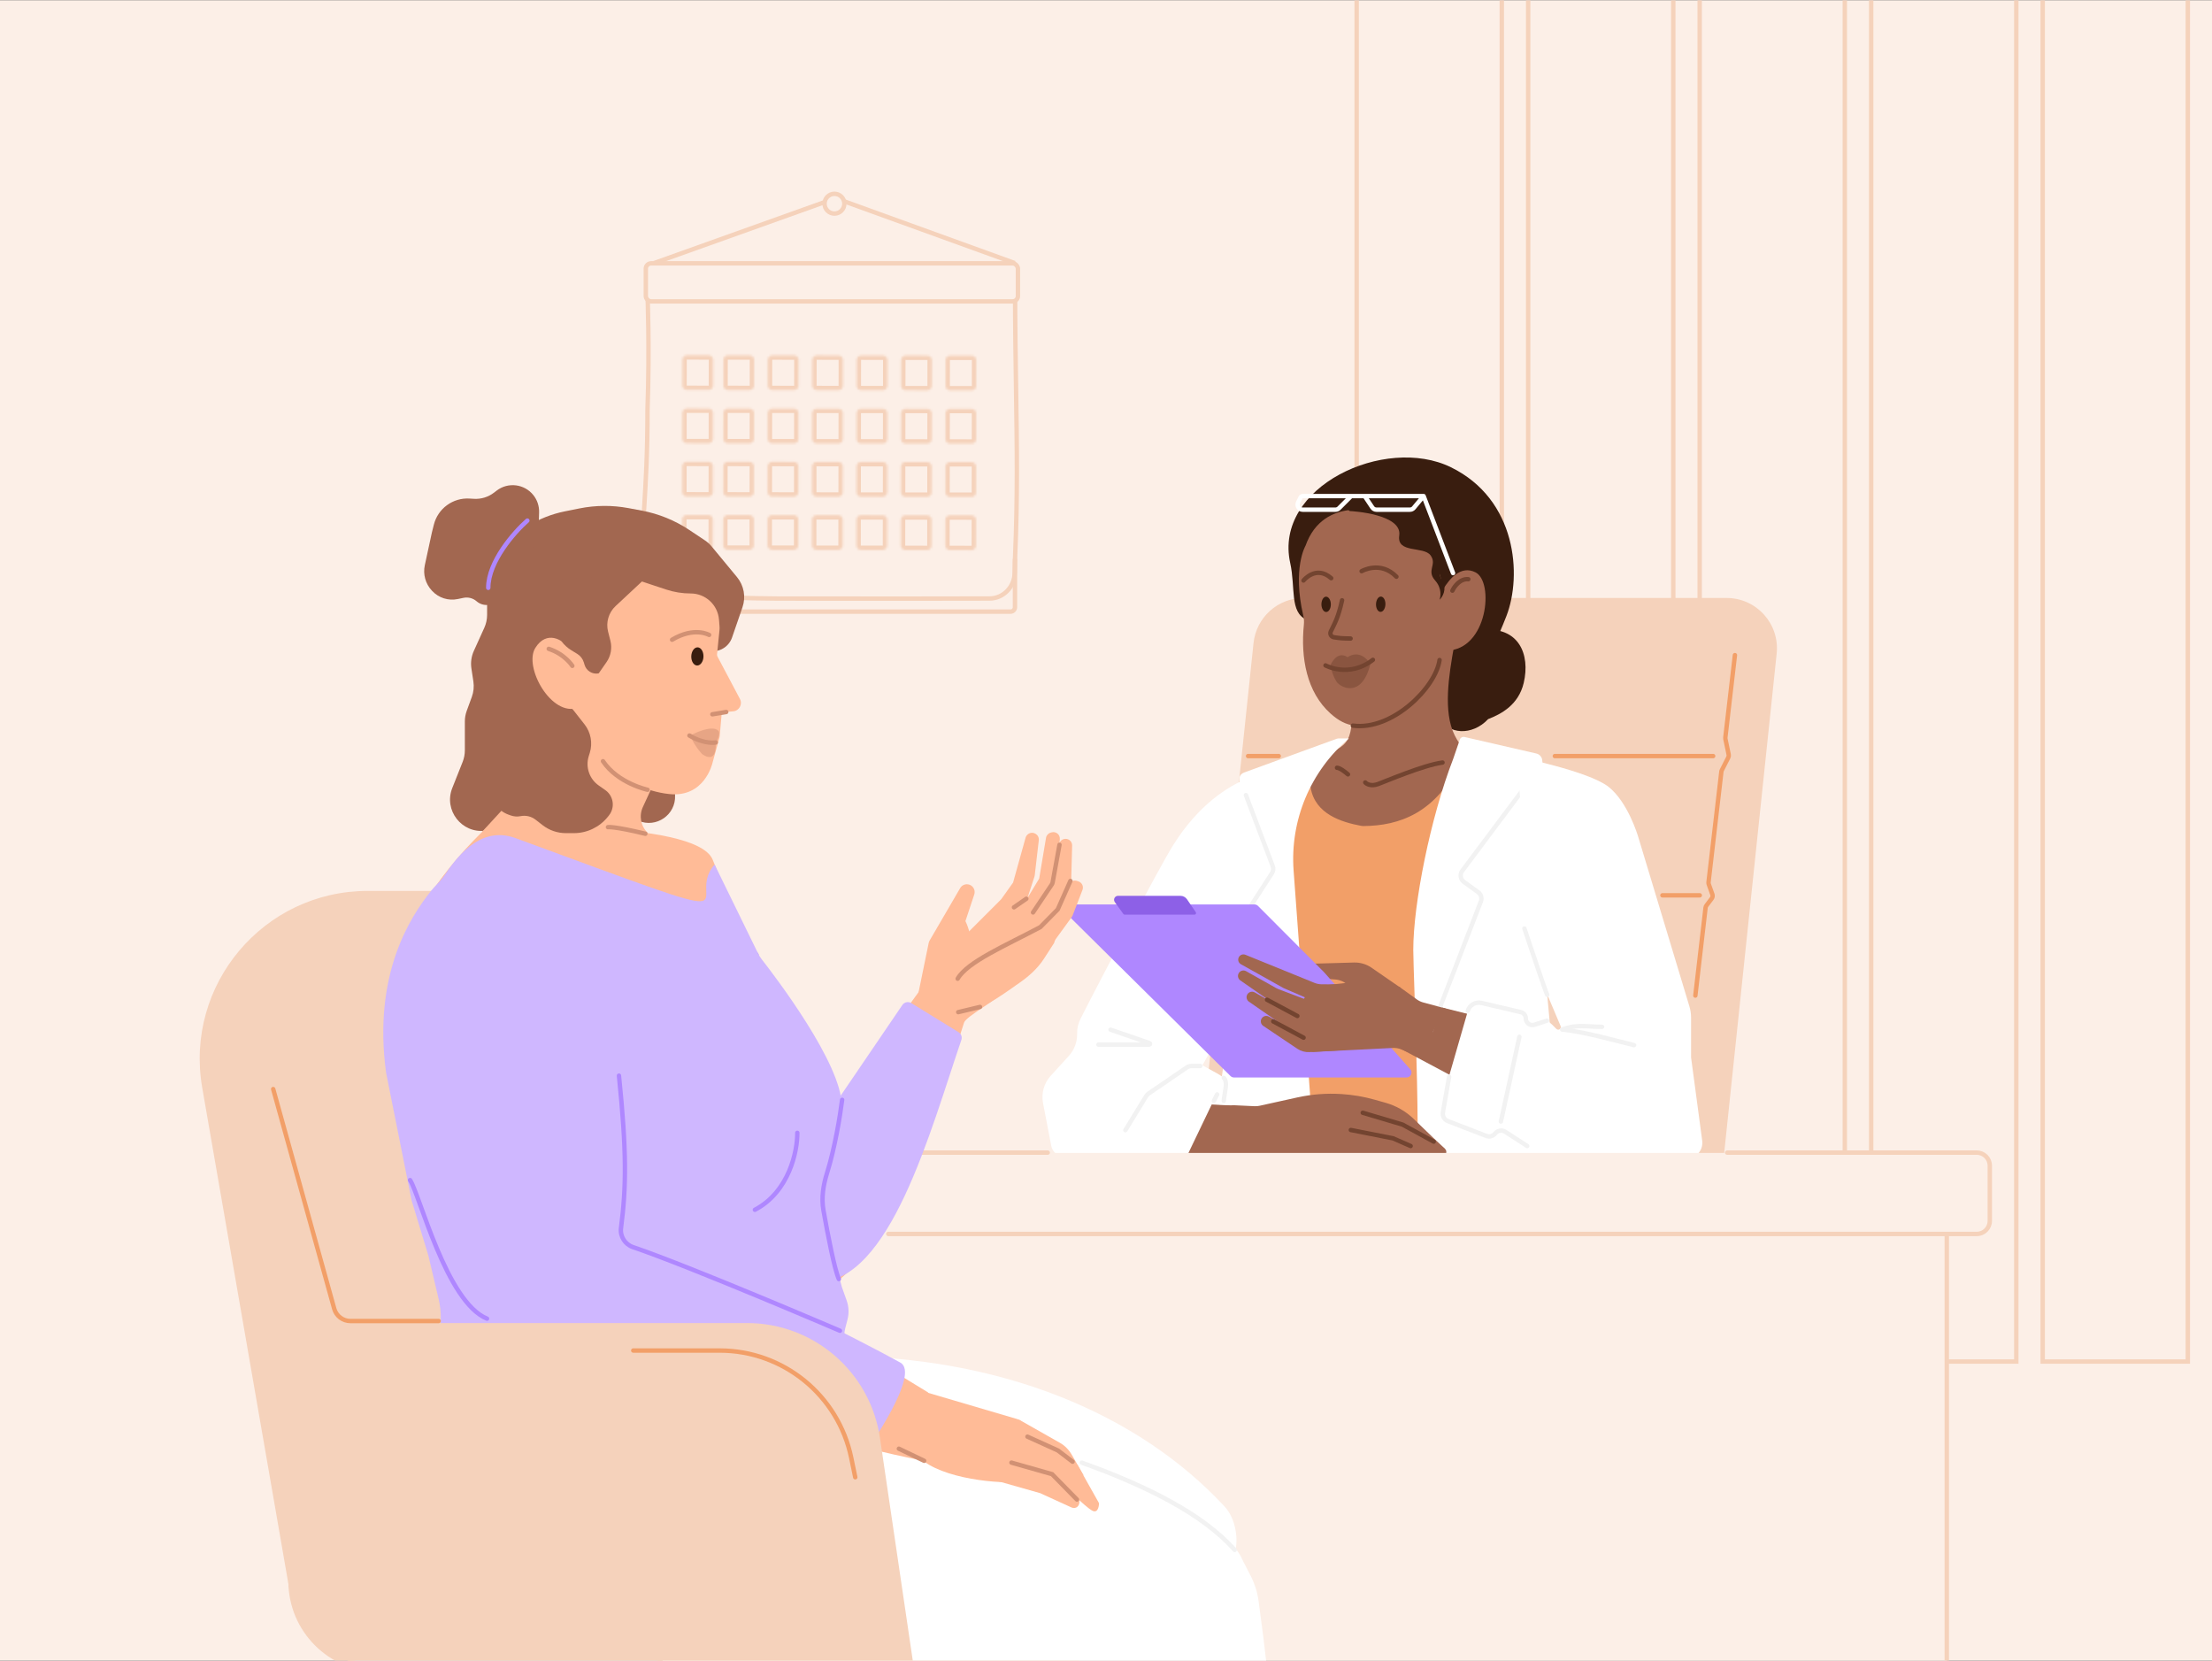 <?xml version="1.0" encoding="utf-8"?>
<svg xmlns="http://www.w3.org/2000/svg" fill="none" height="750" viewBox="0 0 1006 755" width="999">
<rect x="0" y="0" width="1006" height="755" fill="#333333" stroke="none"/>
<g clip-path="url(#clip0_1107_289)">
<rect fill="#FCEFE7" height="755" width="1006"/>
<path d="M468.51 274.815L462.682 131.63L298.867 134.874L298.867 276.002L467.371 276.002C468.018 276.002 468.536 275.463 468.51 274.815Z" fill="#FCEFE7"/>
<path d="M285.138 269.391C285.186 269.394 285.235 269.397 285.285 269.4C286.569 269.475 288.432 269.582 290.748 269.71C295.38 269.967 301.822 270.31 309.065 270.655C323.555 271.344 341.227 272.037 354.007 272.058C399.176 272.132 432.945 272.074 450.069 272.029C456.342 272.013 461.382 266.73 461.458 260.382C461.485 258.212 461.542 255.857 461.648 253.394C462.826 225.961 462.484 203.016 462.093 176.764C461.881 162.595 461.656 147.462 461.647 130.14L294.518 134.701C294.519 134.726 294.52 134.752 294.521 134.779C294.547 135.492 294.582 136.543 294.622 137.892C294.701 140.59 294.796 144.482 294.859 149.263C294.985 158.821 294.985 171.936 294.48 186.164C294.48 206.028 293.727 218.37 292.955 231.046C292.599 236.885 292.239 242.795 291.945 249.544C291.673 255.823 289.689 261.159 287.784 264.915C286.831 266.795 285.893 268.287 285.191 269.313C285.173 269.339 285.155 269.366 285.138 269.391Z" fill="#FCEFE7" stroke="#F5D2BB" stroke-width="2"/>
<mask fill="white" id="path-3-inside-1_1107_289">
<path clip-rule="evenodd" d="M324.331 163.431C324.333 162.326 323.439 161.429 322.334 161.428L312.346 161.414C311.241 161.412 310.344 162.306 310.343 163.411L310.326 175.215C310.325 176.32 311.219 177.217 312.323 177.218L322.312 177.232C323.416 177.234 324.313 176.34 324.314 175.235L324.331 163.431ZM328.994 163.437C328.995 162.333 329.892 161.439 330.997 161.44L340.985 161.454C342.09 161.456 342.984 162.353 342.982 163.457L342.965 175.262C342.964 176.366 342.067 177.261 340.962 177.259L330.974 177.245C329.87 177.243 328.975 176.347 328.977 175.242L328.994 163.437ZM363.188 163.485C363.19 162.381 362.295 161.484 361.191 161.482L351.202 161.468C350.098 161.467 349.201 162.361 349.2 163.465L349.183 175.27C349.181 176.375 350.075 177.271 351.18 177.273L361.168 177.287C362.273 177.289 363.17 176.394 363.171 175.29L363.188 163.485ZM389.61 163.524C389.611 162.419 390.508 161.525 391.613 161.526L401.601 161.541C402.705 161.542 403.6 162.439 403.598 163.544L403.581 175.348C403.58 176.453 402.683 177.347 401.578 177.345L391.59 177.331C390.485 177.33 389.591 176.433 389.593 175.328L389.61 163.524ZM430.022 163.58C430.023 162.476 430.92 161.582 432.024 161.583L442.013 161.597C443.117 161.599 444.012 162.496 444.01 163.6L443.993 175.405C443.992 176.51 443.095 177.404 441.99 177.402L432.002 177.388C430.897 177.386 430.003 176.49 430.005 175.385L430.022 163.58ZM409.816 163.552C409.817 162.448 410.714 161.554 411.819 161.555L421.807 161.569C422.912 161.571 423.806 162.468 423.804 163.572L423.787 175.377C423.786 176.482 422.889 177.376 421.784 177.374L411.796 177.36C410.692 177.358 409.797 176.462 409.799 175.357L409.816 163.552ZM383.392 163.515C383.394 162.41 382.5 161.513 381.395 161.512L371.407 161.498C370.302 161.496 369.405 162.39 369.404 163.495L369.387 175.3C369.385 176.404 370.28 177.301 371.384 177.302L381.373 177.317C382.477 177.318 383.374 176.424 383.375 175.319L383.392 163.515ZM429.951 212.003C429.953 210.899 430.849 210.005 431.954 210.006L441.942 210.02C443.047 210.022 443.941 210.919 443.939 212.023L443.923 223.828C443.921 224.933 443.024 225.827 441.92 225.825L431.931 225.811C430.827 225.809 429.933 224.913 429.934 223.808L429.951 212.003ZM403.53 211.967C403.531 210.862 402.637 209.965 401.533 209.964L391.544 209.949C390.44 209.948 389.543 210.842 389.542 211.947L389.525 223.751C389.523 224.856 390.417 225.753 391.522 225.754L401.51 225.768C402.615 225.77 403.512 224.876 403.513 223.771L403.53 211.967ZM349.131 211.889C349.132 210.785 350.029 209.89 351.133 209.892L361.122 209.906C362.226 209.908 363.12 210.804 363.119 211.909L363.102 223.714C363.101 224.818 362.204 225.712 361.099 225.711L351.111 225.697C350.006 225.695 349.112 224.798 349.114 223.694L349.131 211.889ZM423.736 211.995C423.737 210.89 422.843 209.993 421.739 209.992L411.75 209.978C410.646 209.976 409.749 210.87 409.747 211.975L409.731 223.779C409.729 224.884 410.623 225.781 411.728 225.782L421.716 225.796C422.821 225.798 423.717 224.904 423.719 223.799L423.736 211.995ZM369.335 211.918C369.337 210.813 370.234 209.919 371.338 209.921L381.327 209.935C382.431 209.936 383.325 210.833 383.324 211.938L383.307 223.742C383.306 224.847 382.409 225.741 381.304 225.74L371.316 225.725C370.211 225.724 369.317 224.827 369.319 223.723L369.335 211.918ZM342.914 211.88C342.915 210.776 342.021 209.879 340.917 209.877L330.928 209.863C329.824 209.862 328.927 210.756 328.925 211.86L328.909 223.665C328.907 224.77 329.801 225.666 330.906 225.668L340.894 225.682C341.999 225.684 342.895 224.789 342.897 223.685L342.914 211.88ZM310.274 211.834C310.276 210.729 311.172 209.835 312.277 209.837L322.265 209.851C323.37 209.852 324.264 210.749 324.262 211.854L324.246 223.658C324.244 224.763 323.347 225.657 322.243 225.655L312.254 225.641C311.15 225.64 310.256 224.743 310.257 223.638L310.274 211.834ZM443.975 187.812C443.977 186.708 443.083 185.811 441.978 185.809L431.99 185.795C430.885 185.794 429.989 186.688 429.987 187.792L429.97 199.597C429.969 200.702 430.863 201.598 431.967 201.6L441.956 201.614C443.06 201.616 443.957 200.721 443.959 199.617L443.975 187.812ZM389.575 187.735C389.577 186.631 390.473 185.737 391.578 185.738L401.566 185.753C402.671 185.754 403.565 186.651 403.563 187.755L403.547 199.56C403.545 200.665 402.648 201.559 401.544 201.557L391.555 201.543C390.451 201.541 389.557 200.645 389.558 199.54L389.575 187.735ZM363.153 187.697C363.155 186.593 362.26 185.696 361.156 185.694L351.168 185.68C350.063 185.679 349.166 186.573 349.165 187.677L349.148 199.482C349.146 200.586 350.04 201.483 351.145 201.485L361.133 201.499C362.238 201.501 363.135 200.606 363.136 199.502L363.153 187.697ZM409.781 187.764C409.782 186.659 410.679 185.765 411.784 185.766L421.772 185.781C422.877 185.782 423.771 186.679 423.769 187.783L423.752 199.588C423.751 200.693 422.854 201.587 421.75 201.585L411.761 201.571C410.657 201.569 409.762 200.673 409.764 199.568L409.781 187.764ZM383.359 187.726C383.36 186.621 382.466 185.725 381.362 185.723L371.373 185.709C370.269 185.707 369.372 186.601 369.37 187.706L369.354 199.511C369.352 200.615 370.246 201.512 371.351 201.513L381.339 201.528C382.444 201.529 383.34 200.635 383.342 199.531L383.359 187.726ZM328.959 187.648C328.96 186.544 329.857 185.65 330.962 185.651L340.95 185.666C342.055 185.667 342.949 186.564 342.947 187.668L342.93 199.473C342.929 200.578 342.032 201.472 340.928 201.47L330.939 201.456C329.835 201.454 328.94 200.558 328.942 199.453L328.959 187.648ZM324.297 187.642C324.299 186.538 323.405 185.641 322.3 185.64L312.312 185.625C311.207 185.624 310.31 186.518 310.309 187.623L310.292 199.427C310.29 200.532 311.185 201.429 312.289 201.43L322.277 201.444C323.382 201.446 324.279 200.552 324.28 199.447L324.297 187.642ZM429.917 236.215C429.919 235.111 430.816 234.217 431.92 234.218L441.909 234.232C443.013 234.234 443.907 235.131 443.906 236.235L443.889 248.04C443.887 249.144 442.991 250.039 441.886 250.037L431.898 250.023C430.793 250.021 429.899 249.125 429.901 248.02L429.917 236.215ZM403.496 236.178C403.497 235.073 402.603 234.176 401.499 234.175L391.51 234.161C390.406 234.159 389.509 235.053 389.507 236.158L389.491 247.962C389.489 249.067 390.383 249.964 391.488 249.965L401.476 249.979C402.581 249.981 403.477 249.087 403.479 247.982L403.496 236.178ZM349.095 236.1C349.097 234.996 349.993 234.102 351.098 234.103L361.086 234.117C362.191 234.119 363.085 235.016 363.083 236.12L363.067 247.925C363.065 249.029 362.168 249.924 361.064 249.922L351.075 249.908C349.971 249.906 349.077 249.009 349.078 247.905L349.095 236.1ZM423.7 236.206C423.702 235.101 422.807 234.204 421.703 234.203L411.714 234.189C410.61 234.187 409.713 235.081 409.712 236.186L409.695 247.99C409.693 249.095 410.587 249.992 411.692 249.993L421.68 250.008C422.785 250.009 423.682 249.115 423.683 248.01L423.7 236.206ZM369.301 236.129C369.303 235.024 370.2 234.13 371.304 234.132L381.293 234.146C382.397 234.148 383.291 235.044 383.29 236.149L383.273 247.954C383.271 249.058 382.375 249.952 381.27 249.951L371.282 249.937C370.177 249.935 369.283 249.038 369.285 247.934L369.301 236.129ZM342.879 236.091C342.88 234.987 341.986 234.09 340.882 234.089L330.893 234.074C329.789 234.073 328.892 234.967 328.891 236.071L328.874 247.876C328.872 248.981 329.766 249.877 330.871 249.879L340.859 249.893C341.964 249.895 342.861 249.001 342.862 247.896L342.879 236.091ZM310.238 236.046C310.239 234.941 311.136 234.047 312.241 234.048L322.229 234.063C323.334 234.064 324.228 234.961 324.226 236.065L324.209 247.87C324.208 248.975 323.311 249.869 322.206 249.867L312.218 249.853C311.114 249.852 310.219 248.955 310.221 247.85L310.238 236.046Z" fill-rule="evenodd"/>
</mask>
<path d="M312.218 249.853L312.221 247.853L312.218 249.853ZM310.221 247.85L308.221 247.847L310.221 247.85ZM324.209 247.87L322.209 247.867L324.209 247.87ZM322.206 249.867L322.209 247.867L322.206 249.867ZM312.241 234.048L312.238 236.048L312.241 234.048ZM310.238 236.046L312.238 236.048L310.238 236.046ZM322.229 234.063L322.232 232.063L322.229 234.063ZM324.226 236.065L326.226 236.068L324.226 236.065ZM340.859 249.893L340.862 247.893L340.859 249.893ZM342.862 247.896L344.862 247.899L342.862 247.896ZM328.874 247.876L330.874 247.879L328.874 247.876ZM330.871 249.879L330.868 251.879L330.871 249.879ZM340.882 234.089L340.885 232.089L340.882 234.089ZM342.879 236.091L340.879 236.089L342.879 236.091ZM330.893 234.074L330.891 236.074L330.893 234.074ZM328.891 236.071L326.891 236.069L328.891 236.071ZM371.282 249.937L371.285 247.937L371.282 249.937ZM369.285 247.934L371.285 247.937L369.285 247.934ZM381.27 249.951L381.273 247.951L381.27 249.951ZM371.304 234.132L371.301 236.132L371.304 234.132ZM369.301 236.129L367.301 236.126L369.301 236.129ZM381.293 234.146L381.29 236.146L381.293 234.146ZM383.29 236.149L385.29 236.152L383.29 236.149ZM421.68 250.008L421.678 252.008L421.68 250.008ZM423.683 248.01L425.683 248.013L423.683 248.01ZM421.703 234.203L421.706 232.203L421.703 234.203ZM423.7 236.206L425.7 236.209L423.7 236.206ZM411.714 234.189L411.717 232.189L411.714 234.189ZM409.712 236.186L407.712 236.183L409.712 236.186ZM351.075 249.908L351.072 251.908L351.075 249.908ZM349.078 247.905L347.078 247.902L349.078 247.905ZM363.067 247.925L365.067 247.928L363.067 247.925ZM361.064 249.922L361.061 251.922L361.064 249.922ZM351.098 234.103L351.101 232.103L351.098 234.103ZM349.095 236.1L351.095 236.103L349.095 236.1ZM363.083 236.12L361.083 236.117L363.083 236.12ZM401.476 249.979L401.473 251.979L401.476 249.979ZM403.479 247.982L405.479 247.985L403.479 247.982ZM391.488 249.965L391.491 247.965L391.488 249.965ZM401.499 234.175L401.501 232.175L401.499 234.175ZM403.496 236.178L401.496 236.175L403.496 236.178ZM391.51 234.161L391.507 236.161L391.51 234.161ZM389.507 236.158L387.507 236.155L389.507 236.158ZM431.898 250.023L431.901 248.023L431.898 250.023ZM429.901 248.02L427.901 248.017L429.901 248.02ZM441.886 250.037L441.883 252.037L441.886 250.037ZM431.92 234.218L431.923 232.218L431.92 234.218ZM441.909 234.232L441.906 236.232L441.909 234.232ZM443.906 236.235L445.906 236.238L443.906 236.235ZM322.277 201.444L322.275 203.444L322.277 201.444ZM324.28 199.447L326.28 199.45L324.28 199.447ZM310.292 199.427L308.292 199.424L310.292 199.427ZM312.289 201.43L312.292 199.43L312.289 201.43ZM322.3 185.64L322.297 187.64L322.3 185.64ZM324.297 187.642L326.297 187.645L324.297 187.642ZM312.312 185.625L312.309 187.625L312.312 185.625ZM310.309 187.623L308.309 187.62L310.309 187.623ZM330.939 201.456L330.942 199.456L330.939 201.456ZM328.942 199.453L326.942 199.45L328.942 199.453ZM342.93 199.473L340.93 199.47L342.93 199.473ZM328.959 187.648L330.959 187.651L328.959 187.648ZM342.947 187.668L344.947 187.671L342.947 187.668ZM381.339 201.528L381.336 203.528L381.339 201.528ZM383.342 199.531L381.342 199.528L383.342 199.531ZM369.354 199.511L367.354 199.508L369.354 199.511ZM371.351 201.513L371.354 199.513L371.351 201.513ZM383.359 187.726L385.359 187.729L383.359 187.726ZM369.37 187.706L371.37 187.709L369.37 187.706ZM411.761 201.571L411.758 203.571L411.761 201.571ZM409.764 199.568L411.764 199.571L409.764 199.568ZM421.75 201.585L421.752 199.585L421.75 201.585ZM411.784 185.766L411.781 187.766L411.784 185.766ZM409.781 187.764L407.781 187.761L409.781 187.764ZM421.772 185.781L421.775 183.781L421.772 185.781ZM423.769 187.783L421.769 187.781L423.769 187.783ZM363.136 199.502L365.136 199.505L363.136 199.502ZM349.148 199.482L351.148 199.485L349.148 199.482ZM351.145 201.485L351.148 199.485L351.145 201.485ZM361.156 185.694L361.159 183.694L361.156 185.694ZM363.153 187.697L361.153 187.694L363.153 187.697ZM351.168 185.68L351.165 187.68L351.168 185.68ZM349.165 187.677L347.165 187.674L349.165 187.677ZM391.555 201.543L391.558 199.543L391.555 201.543ZM389.558 199.54L391.558 199.543L389.558 199.54ZM403.547 199.56L401.547 199.557L403.547 199.56ZM401.544 201.557L401.547 199.557L401.544 201.557ZM391.578 185.738L391.575 187.738L391.578 185.738ZM389.575 187.735L387.575 187.733L389.575 187.735ZM401.566 185.753L401.569 183.753L401.566 185.753ZM403.563 187.755L405.563 187.758L403.563 187.755ZM441.956 201.614L441.959 199.614L441.956 201.614ZM431.967 201.6L431.965 203.6L431.967 201.6ZM441.978 185.809L441.975 187.809L441.978 185.809ZM431.99 185.795L431.987 187.795L431.99 185.795ZM312.254 225.641L312.257 223.641L312.254 225.641ZM310.257 223.638L312.257 223.641L310.257 223.638ZM324.246 223.658L326.246 223.661L324.246 223.658ZM322.243 225.655L322.246 223.655L322.243 225.655ZM312.277 209.837L312.28 207.837L312.277 209.837ZM310.274 211.834L308.274 211.831L310.274 211.834ZM322.265 209.851L322.268 207.851L322.265 209.851ZM340.894 225.682L340.891 227.682L340.894 225.682ZM342.897 223.685L340.897 223.682L342.897 223.685ZM328.909 223.665L326.909 223.662L328.909 223.665ZM330.906 225.668L330.903 227.668L330.906 225.668ZM340.917 209.877L340.919 207.877L340.917 209.877ZM342.914 211.88L344.914 211.883L342.914 211.88ZM330.928 209.863L330.925 211.863L330.928 209.863ZM328.925 211.86L330.925 211.863L328.925 211.86ZM371.316 225.725L371.319 223.725L371.316 225.725ZM369.319 223.723L367.319 223.72L369.319 223.723ZM381.304 225.74L381.301 227.74L381.304 225.74ZM371.338 209.921L371.341 207.921L371.338 209.921ZM369.335 211.918L371.335 211.921L369.335 211.918ZM381.327 209.935L381.324 211.935L381.327 209.935ZM383.324 211.938L385.324 211.941L383.324 211.938ZM423.719 223.799L425.719 223.802L423.719 223.799ZM411.728 225.782L411.725 227.782L411.728 225.782ZM421.739 209.992L421.741 207.992L421.739 209.992ZM411.75 209.978L411.753 207.978L411.75 209.978ZM351.111 225.697L351.108 227.697L351.111 225.697ZM349.114 223.694L351.114 223.697L349.114 223.694ZM361.099 225.711L361.096 227.711L361.099 225.711ZM351.133 209.892L351.136 207.892L351.133 209.892ZM349.131 211.889L347.131 211.886L349.131 211.889ZM361.122 209.906L361.119 211.906L361.122 209.906ZM363.119 211.909L365.119 211.912L363.119 211.909ZM401.51 225.768L401.507 227.768L401.51 225.768ZM403.513 223.771L405.513 223.774L403.513 223.771ZM389.525 223.751L391.525 223.754L389.525 223.751ZM391.522 225.754L391.519 227.754L391.522 225.754ZM401.533 209.964L401.536 207.964L401.533 209.964ZM403.53 211.967L401.53 211.964L403.53 211.967ZM391.544 209.949L391.542 211.949L391.544 209.949ZM389.542 211.947L387.542 211.944L389.542 211.947ZM431.931 225.811L431.929 227.811L431.931 225.811ZM429.934 223.808L427.934 223.805L429.934 223.808ZM441.92 225.825L441.923 223.825L441.92 225.825ZM431.954 210.006L431.951 212.006L431.954 210.006ZM441.942 210.02L441.945 208.021L441.942 210.02ZM381.373 177.317L381.375 175.317L381.373 177.317ZM383.375 175.319L385.375 175.322L383.375 175.319ZM369.387 175.3L367.387 175.297L369.387 175.3ZM383.392 163.515L381.392 163.512L383.392 163.515ZM369.404 163.495L371.404 163.498L369.404 163.495ZM409.799 175.357L407.799 175.354L409.799 175.357ZM421.784 177.374L421.782 179.374L421.784 177.374ZM409.816 163.552L407.816 163.55L409.816 163.552ZM423.804 163.572L421.804 163.569L423.804 163.572ZM430.005 175.385L432.005 175.388L430.005 175.385ZM432.024 161.583L432.027 159.583L432.024 161.583ZM391.59 177.331L391.593 175.331L391.59 177.331ZM389.593 175.328L391.593 175.331L389.593 175.328ZM403.581 175.348L405.581 175.351L403.581 175.348ZM391.613 161.526L391.615 159.526L391.613 161.526ZM401.601 161.541L401.598 163.541L401.601 161.541ZM403.598 163.544L401.598 163.541L403.598 163.544ZM363.171 175.29L361.171 175.287L363.171 175.29ZM349.183 175.27L347.183 175.267L349.183 175.27ZM351.18 177.273L351.183 175.273L351.18 177.273ZM361.191 161.482L361.194 159.482L361.191 161.482ZM363.188 163.485L365.188 163.488L363.188 163.485ZM351.202 161.468L351.205 159.468L351.202 161.468ZM349.2 163.465L347.2 163.463L349.2 163.465ZM330.974 177.245L330.977 175.245L330.974 177.245ZM328.977 175.242L330.977 175.245L328.977 175.242ZM342.965 175.262L340.965 175.259L342.965 175.262ZM340.962 177.259L340.965 175.259L340.962 177.259ZM330.997 161.44L330.999 159.44L330.997 161.44ZM328.994 163.437L330.994 163.44L328.994 163.437ZM340.985 161.454L340.988 159.454L340.985 161.454ZM342.982 163.457L340.982 163.454L342.982 163.457ZM324.314 175.235L326.314 175.238L324.314 175.235ZM310.326 175.215L308.326 175.213L310.326 175.215ZM312.323 177.218L312.32 179.218L312.323 177.218ZM322.334 161.428L322.337 159.428L322.334 161.428ZM324.331 163.431L322.331 163.428L324.331 163.431ZM312.346 161.414L312.349 159.414L312.346 161.414ZM310.343 163.411L308.343 163.408L310.343 163.411ZM312.349 159.414L322.337 159.428L322.331 163.428L312.343 163.414L312.349 159.414ZM308.326 175.213L308.343 163.408L312.343 163.414L312.326 175.218L308.326 175.213ZM322.309 179.232L312.32 179.218L312.326 175.218L322.314 175.232L322.309 179.232ZM326.331 163.433L326.314 175.238L322.314 175.232L322.331 163.428L326.331 163.433ZM340.982 163.454L330.994 163.44L330.999 159.44L340.988 159.454L340.982 163.454ZM340.965 175.259L340.982 163.454L344.982 163.46L344.965 175.265L340.965 175.259ZM330.977 175.245L340.965 175.259L340.96 179.259L330.971 179.245L330.977 175.245ZM330.994 163.44L330.977 175.245L326.977 175.239L326.994 163.434L330.994 163.44ZM351.205 159.468L361.194 159.482L361.188 163.482L351.2 163.468L351.205 159.468ZM347.183 175.267L347.2 163.463L351.2 163.468L351.183 175.273L347.183 175.267ZM361.165 179.287L351.177 179.273L351.183 175.273L361.171 175.287L361.165 179.287ZM365.188 163.488L365.171 175.293L361.171 175.287L361.188 163.482L365.188 163.488ZM401.598 163.541L391.61 163.526L391.615 159.526L401.604 159.541L401.598 163.541ZM401.581 175.345L401.598 163.541L405.598 163.546L405.581 175.351L401.581 175.345ZM391.593 175.331L401.581 175.345L401.576 179.345L391.587 179.331L391.593 175.331ZM391.61 163.526L391.593 175.331L387.593 175.325L387.61 163.521L391.61 163.526ZM442.01 163.597L432.022 163.583L432.027 159.583L442.016 159.597L442.01 163.597ZM441.993 175.402L442.01 163.597L446.01 163.603L445.993 175.408L441.993 175.402ZM432.005 175.388L441.993 175.402L441.987 179.402L431.999 179.388L432.005 175.388ZM432.022 163.583L432.005 175.388L428.005 175.382L428.022 163.578L432.022 163.583ZM421.804 163.569L411.816 163.555L411.821 159.555L421.81 159.569L421.804 163.569ZM421.787 175.374L421.804 163.569L425.804 163.575L425.787 175.38L421.787 175.374ZM411.799 175.36L421.787 175.374L421.782 179.374L411.793 179.36L411.799 175.36ZM411.816 163.555L411.799 175.36L407.799 175.354L407.816 163.55L411.816 163.555ZM371.41 159.498L381.398 159.512L381.392 163.512L371.404 163.498L371.41 159.498ZM367.387 175.297L367.404 163.492L371.404 163.498L371.387 175.302L367.387 175.297ZM381.37 179.317L371.381 179.302L371.387 175.302L381.375 175.317L381.37 179.317ZM385.392 163.518L385.375 175.322L381.375 175.317L381.392 163.512L385.392 163.518ZM441.939 212.02L431.951 212.006L431.957 208.006L441.945 208.021L441.939 212.02ZM441.923 223.825L441.939 212.02L445.939 212.026L445.923 223.831L441.923 223.825ZM431.934 223.811L441.923 223.825L441.917 227.825L431.929 227.811L431.934 223.811ZM431.951 212.006L431.934 223.811L427.934 223.805L427.951 212.001L431.951 212.006ZM391.547 207.949L401.536 207.964L401.53 211.964L391.542 211.949L391.547 207.949ZM387.525 223.748L387.542 211.944L391.542 211.949L391.525 223.754L387.525 223.748ZM401.507 227.768L391.519 227.754L391.525 223.754L401.513 223.768L401.507 227.768ZM405.53 211.969L405.513 223.774L401.513 223.768L401.53 211.964L405.53 211.969ZM361.119 211.906L351.131 211.892L351.136 207.892L361.125 207.906L361.119 211.906ZM361.102 223.711L361.119 211.906L365.119 211.912L365.102 223.717L361.102 223.711ZM351.114 223.697L361.102 223.711L361.096 227.711L351.108 227.697L351.114 223.697ZM351.131 211.892L351.114 223.697L347.114 223.691L347.131 211.886L351.131 211.892ZM411.753 207.978L421.741 207.992L421.736 211.992L411.747 211.978L411.753 207.978ZM407.731 223.776L407.747 211.972L411.747 211.978L411.731 223.782L407.731 223.776ZM421.713 227.796L411.725 227.782L411.731 223.782L421.719 223.796L421.713 227.796ZM425.736 211.997L425.719 223.802L421.719 223.796L421.736 211.992L425.736 211.997ZM381.324 211.935L371.336 211.921L371.341 207.921L381.33 207.935L381.324 211.935ZM381.307 223.74L381.324 211.935L385.324 211.941L385.307 223.745L381.307 223.74ZM371.319 223.725L381.307 223.74L381.301 227.74L371.313 227.725L371.319 223.725ZM371.335 211.921L371.319 223.725L367.319 223.72L367.335 211.915L371.335 211.921ZM330.931 207.863L340.919 207.877L340.914 211.877L330.925 211.863L330.931 207.863ZM326.909 223.662L326.925 211.857L330.925 211.863L330.909 223.668L326.909 223.662ZM340.891 227.682L330.903 227.668L330.909 223.668L340.897 223.682L340.891 227.682ZM344.914 211.883L344.897 223.688L340.897 223.682L340.914 211.877L344.914 211.883ZM322.262 211.851L312.274 211.837L312.28 207.837L322.268 207.851L322.262 211.851ZM322.246 223.655L322.262 211.851L326.262 211.856L326.246 223.661L322.246 223.655ZM312.257 223.641L322.246 223.655L322.24 227.655L312.252 227.641L312.257 223.641ZM312.274 211.837L312.257 223.641L308.257 223.636L308.274 211.831L312.274 211.837ZM431.993 183.795L441.981 183.809L441.975 187.809L431.987 187.795L431.993 183.795ZM427.97 199.594L427.987 187.789L431.987 187.795L431.97 199.6L427.97 199.594ZM441.953 203.614L431.965 203.6L431.97 199.6L441.959 199.614L441.953 203.614ZM445.975 187.815L445.959 199.62L441.959 199.614L441.975 187.809L445.975 187.815ZM401.563 187.753L391.575 187.738L391.581 183.738L401.569 183.753L401.563 187.753ZM401.547 199.557L401.563 187.753L405.563 187.758L405.547 199.563L401.547 199.557ZM391.558 199.543L401.547 199.557L401.541 203.557L391.552 203.543L391.558 199.543ZM391.575 187.738L391.558 199.543L387.558 199.537L387.575 187.733L391.575 187.738ZM351.17 183.68L361.159 183.694L361.153 187.694L351.165 187.68L351.17 183.68ZM347.148 199.479L347.165 187.674L351.165 187.68L351.148 199.485L347.148 199.479ZM361.131 203.499L351.142 203.485L351.148 199.485L361.136 199.499L361.131 203.499ZM365.153 187.7L365.136 199.505L361.136 199.499L361.153 187.694L365.153 187.7ZM421.769 187.781L411.781 187.766L411.787 183.766L421.775 183.781L421.769 187.781ZM421.752 199.585L421.769 187.781L425.769 187.786L425.752 199.591L421.752 199.585ZM411.764 199.571L421.752 199.585L421.747 203.585L411.758 203.571L411.764 199.571ZM411.781 187.766L411.764 199.571L407.764 199.565L407.781 187.761L411.781 187.766ZM371.376 183.709L381.364 183.723L381.359 187.723L371.37 187.709L371.376 183.709ZM367.354 199.508L367.37 187.703L371.37 187.709L371.354 199.513L367.354 199.508ZM381.336 203.528L371.348 203.513L371.354 199.513L381.342 199.528L381.336 203.528ZM385.359 187.729L385.342 199.533L381.342 199.528L381.359 187.723L385.359 187.729ZM340.947 187.666L330.959 187.651L330.965 183.651L340.953 183.666L340.947 187.666ZM340.93 199.47L340.947 187.666L344.947 187.671L344.93 199.476L340.93 199.47ZM330.942 199.456L340.93 199.47L340.925 203.47L330.936 203.456L330.942 199.456ZM330.959 187.651L330.942 199.456L326.942 199.45L326.959 187.646L330.959 187.651ZM312.314 183.625L322.303 183.64L322.297 187.64L312.309 187.625L312.314 183.625ZM308.292 199.424L308.309 187.62L312.309 187.625L312.292 199.43L308.292 199.424ZM322.275 203.444L312.286 203.43L312.292 199.43L322.28 199.444L322.275 203.444ZM326.297 187.645L326.28 199.45L322.28 199.444L322.297 187.64L326.297 187.645ZM441.906 236.232L431.917 236.218L431.923 232.218L441.912 232.232L441.906 236.232ZM441.889 248.037L441.906 236.232L445.906 236.238L445.889 248.043L441.889 248.037ZM431.901 248.023L441.889 248.037L441.883 252.037L431.895 252.023L431.901 248.023ZM431.917 236.218L431.901 248.023L427.901 248.017L427.917 236.212L431.917 236.218ZM391.513 232.161L401.501 232.175L401.496 236.175L391.507 236.161L391.513 232.161ZM387.491 247.96L387.507 236.155L391.507 236.161L391.491 247.965L387.491 247.96ZM401.473 251.979L391.485 251.965L391.491 247.965L401.479 247.979L401.473 251.979ZM405.496 236.181L405.479 247.985L401.479 247.979L401.496 236.175L405.496 236.181ZM361.083 236.117L351.095 236.103L351.101 232.103L361.089 232.117L361.083 236.117ZM361.067 247.922L361.083 236.117L365.083 236.123L365.067 247.928L361.067 247.922ZM351.078 247.908L361.067 247.922L361.061 251.922L351.072 251.908L351.078 247.908ZM351.095 236.103L351.078 247.908L347.078 247.902L347.095 236.097L351.095 236.103ZM411.717 232.189L421.706 232.203L421.7 236.203L411.712 236.189L411.717 232.189ZM407.695 247.988L407.712 236.183L411.712 236.189L411.695 247.993L407.695 247.988ZM421.678 252.008L411.689 251.993L411.695 247.993L421.683 248.008L421.678 252.008ZM425.7 236.209L425.683 248.013L421.683 248.008L421.7 236.203L425.7 236.209ZM381.29 236.146L371.301 236.132L371.307 232.132L381.295 232.146L381.29 236.146ZM381.273 247.951L381.29 236.146L385.29 236.152L385.273 247.956L381.273 247.951ZM371.285 247.937L381.273 247.951L381.267 251.951L371.279 251.937L371.285 247.937ZM371.301 236.132L371.285 247.937L367.285 247.931L367.301 236.126L371.301 236.132ZM330.896 232.074L340.885 232.089L340.879 236.089L330.891 236.074L330.896 232.074ZM326.874 247.873L326.891 236.069L330.891 236.074L330.874 247.879L326.874 247.873ZM340.856 251.893L330.868 251.879L330.874 247.879L340.862 247.893L340.856 251.893ZM344.879 236.094L344.862 247.899L340.862 247.893L340.879 236.089L344.879 236.094ZM322.226 236.063L312.238 236.048L312.243 232.048L322.232 232.063L322.226 236.063ZM322.209 247.867L322.226 236.063L326.226 236.068L326.209 247.873L322.209 247.867ZM312.221 247.853L322.209 247.867L322.204 251.867L312.215 251.853L312.221 247.853ZM312.238 236.048L312.221 247.853L308.221 247.847L308.238 236.043L312.238 236.048ZM312.215 251.853C310.006 251.85 308.218 250.057 308.221 247.847L312.221 247.853L312.215 251.853ZM326.209 247.873C326.206 250.082 324.413 251.87 322.204 251.867L322.209 247.867L326.209 247.873ZM312.238 236.048L308.238 236.043C308.241 233.834 310.034 232.045 312.243 232.048L312.238 236.048ZM322.232 232.063C324.441 232.066 326.229 233.859 326.226 236.068L322.226 236.063L322.232 232.063ZM340.862 247.893L344.862 247.899C344.859 250.108 343.066 251.896 340.856 251.893L340.862 247.893ZM330.874 247.879L330.868 251.879C328.659 251.876 326.871 250.082 326.874 247.873L330.874 247.879ZM340.885 232.089C343.094 232.092 344.882 233.885 344.879 236.094L340.879 236.089L340.885 232.089ZM330.891 236.074L326.891 236.069C326.894 233.859 328.687 232.071 330.896 232.074L330.891 236.074ZM371.279 251.937C369.07 251.933 367.281 250.14 367.285 247.931L371.285 247.937L371.279 251.937ZM385.273 247.956C385.27 250.166 383.476 251.954 381.267 251.951L381.273 247.951L381.273 247.951L385.273 247.956ZM371.301 236.132L371.301 236.132L367.301 236.126C367.304 233.917 369.098 232.129 371.307 232.132L371.301 236.132ZM381.295 232.146C383.505 232.149 385.293 233.943 385.29 236.152L381.29 236.146L381.295 232.146ZM421.683 248.008L425.683 248.013C425.68 250.222 423.887 252.011 421.678 252.008L421.683 248.008ZM411.695 247.993L411.689 251.993C409.48 251.99 407.692 250.197 407.695 247.988L411.695 247.993ZM421.706 232.203C423.915 232.206 425.703 233.999 425.7 236.209L421.7 236.203L421.706 232.203ZM411.712 236.189L407.712 236.183C407.715 233.974 409.508 232.186 411.717 232.189L411.712 236.189ZM351.072 251.908C348.863 251.905 347.075 250.111 347.078 247.902L351.078 247.908L351.072 251.908ZM365.067 247.928C365.063 250.137 363.27 251.925 361.061 251.922L361.067 247.922L361.067 247.922L365.067 247.928ZM351.095 236.103L351.095 236.103L347.095 236.097C347.098 233.888 348.891 232.1 351.101 232.103L351.095 236.103ZM361.089 232.117C363.298 232.12 365.086 233.914 365.083 236.123L361.083 236.117L361.089 232.117ZM401.479 247.979L401.479 247.979L405.479 247.985C405.476 250.194 403.682 251.983 401.473 251.979L401.479 247.979ZM391.491 247.965L391.485 251.965C389.276 251.962 387.487 250.169 387.491 247.96L391.491 247.965ZM401.501 232.175C403.711 232.178 405.499 233.971 405.496 236.181L401.496 236.175L401.501 232.175ZM391.507 236.161L387.507 236.155C387.511 233.946 389.304 232.157 391.513 232.161L391.507 236.161ZM431.895 252.023C429.686 252.02 427.898 250.226 427.901 248.017L431.901 248.023L431.895 252.023ZM445.889 248.043C445.886 250.252 444.092 252.04 441.883 252.037L441.889 248.037L441.889 248.037L445.889 248.043ZM431.917 236.218L431.917 236.218L427.917 236.212C427.921 234.003 429.714 232.215 431.923 232.218L431.917 236.218ZM441.912 232.232C444.121 232.236 445.909 234.029 445.906 236.238L441.906 236.232L441.906 236.232L441.912 232.232ZM322.28 199.444L326.28 199.45C326.277 201.659 324.484 203.447 322.275 203.444L322.28 199.444ZM312.292 199.43L312.286 203.43C310.077 203.427 308.289 201.634 308.292 199.424L312.292 199.43ZM322.303 183.64C324.512 183.643 326.3 185.436 326.297 187.645L322.297 187.64L322.303 183.64ZM312.309 187.625L312.309 187.625L308.309 187.62C308.312 185.411 310.105 183.622 312.314 183.625L312.309 187.625ZM330.936 203.456C328.727 203.453 326.939 201.659 326.942 199.45L330.942 199.456L330.942 199.456L330.936 203.456ZM344.93 199.476C344.927 201.685 343.134 203.473 340.925 203.47L340.93 199.47L340.93 199.47L344.93 199.476ZM330.959 187.651L330.959 187.651L326.959 187.646C326.962 185.436 328.755 183.648 330.965 183.651L330.959 187.651ZM340.953 183.666C343.162 183.669 344.95 185.462 344.947 187.671L340.947 187.666L340.947 187.666L340.953 183.666ZM381.342 199.528L385.342 199.533C385.339 201.743 383.545 203.531 381.336 203.528L381.342 199.528ZM371.354 199.513L371.348 203.513C369.139 203.51 367.35 201.717 367.354 199.508L371.354 199.513ZM381.364 183.723C383.574 183.726 385.362 185.52 385.359 187.729L381.359 187.723L381.359 187.723L381.364 183.723ZM371.37 187.709L371.37 187.709L367.37 187.703C367.374 185.494 369.167 183.706 371.376 183.709L371.37 187.709ZM411.758 203.571C409.549 203.568 407.761 201.774 407.764 199.565L411.764 199.571L411.758 203.571ZM425.752 199.591C425.749 201.8 423.956 203.588 421.747 203.585L421.752 199.585L421.752 199.585L425.752 199.591ZM411.781 187.766L407.781 187.761C407.784 185.552 409.577 183.763 411.787 183.766L411.781 187.766ZM421.775 183.781C423.984 183.784 425.772 185.577 425.769 187.786L421.769 187.781L421.775 183.781ZM361.136 199.499L365.136 199.505C365.133 201.714 363.34 203.502 361.131 203.499L361.136 199.499ZM351.148 199.485L351.142 203.485C348.933 203.482 347.145 201.688 347.148 199.479L351.148 199.485ZM361.159 183.694C363.368 183.697 365.156 185.491 365.153 187.7L361.153 187.694L361.159 183.694ZM351.165 187.68L347.165 187.674C347.168 185.465 348.961 183.677 351.17 183.68L351.165 187.68ZM391.552 203.543C389.343 203.54 387.555 201.746 387.558 199.537L391.558 199.543L391.552 203.543ZM405.547 199.563C405.543 201.772 403.75 203.56 401.541 203.557L401.547 199.557L401.547 199.557L405.547 199.563ZM391.575 187.738L387.575 187.733C387.578 185.523 389.372 183.735 391.581 183.738L391.575 187.738ZM401.569 183.753C403.778 183.756 405.566 185.549 405.563 187.758L401.563 187.753L401.569 183.753ZM441.959 199.614L441.959 199.614L445.959 199.62C445.955 201.829 444.162 203.617 441.953 203.614L441.959 199.614ZM431.97 199.6L431.97 199.6L431.965 203.6C429.755 203.597 427.967 201.803 427.97 199.594L431.97 199.6ZM441.981 183.809C444.19 183.813 445.979 185.606 445.975 187.815L441.975 187.809L441.975 187.809L441.981 183.809ZM431.987 187.795L427.987 187.789C427.99 185.58 429.784 183.792 431.993 183.795L431.987 187.795ZM312.252 227.641C310.042 227.638 308.254 225.845 308.257 223.636L312.257 223.641L312.252 227.641ZM326.246 223.661C326.242 225.87 324.449 227.659 322.24 227.655L322.246 223.655L322.246 223.655L326.246 223.661ZM312.274 211.837L308.274 211.831C308.277 209.622 310.071 207.833 312.28 207.837L312.274 211.837ZM322.268 207.851C324.477 207.854 326.266 209.647 326.262 211.856L322.262 211.851L322.262 211.851L322.268 207.851ZM340.897 223.682L344.897 223.688C344.894 225.897 343.1 227.685 340.891 227.682L340.897 223.682ZM330.909 223.668L330.903 227.668C328.694 227.665 326.905 225.871 326.909 223.662L330.909 223.668ZM340.919 207.877C343.129 207.881 344.917 209.674 344.914 211.883L340.914 211.877L340.914 211.877L340.919 207.877ZM330.925 211.863L330.925 211.863L326.925 211.857C326.929 209.648 328.722 207.86 330.931 207.863L330.925 211.863ZM371.313 227.725C369.104 227.722 367.316 225.929 367.319 223.72L371.319 223.725L371.313 227.725ZM385.307 223.745C385.304 225.954 383.511 227.743 381.301 227.74L381.307 223.74L381.307 223.74L385.307 223.745ZM371.336 211.921L371.335 211.921L367.335 211.915C367.339 209.706 369.132 207.918 371.341 207.921L371.336 211.921ZM381.33 207.935C383.539 207.938 385.327 209.731 385.324 211.941L381.324 211.935L381.33 207.935ZM421.719 223.796L425.719 223.802C425.716 226.011 423.922 227.8 421.713 227.796L421.719 223.796ZM411.731 223.782L411.731 223.782L411.725 227.782C409.516 227.779 407.727 225.986 407.731 223.776L411.731 223.782ZM421.741 207.992C423.951 207.995 425.739 209.788 425.736 211.997L421.736 211.992L421.736 211.992L421.741 207.992ZM411.747 211.978L407.747 211.972C407.751 209.763 409.544 207.974 411.753 207.978L411.747 211.978ZM351.108 227.697C348.899 227.693 347.111 225.9 347.114 223.691L351.114 223.697L351.108 227.697ZM365.102 223.717C365.099 225.926 363.306 227.714 361.096 227.711L361.102 223.711L361.102 223.711L365.102 223.717ZM351.131 211.892L351.131 211.892L347.131 211.886C347.134 209.677 348.927 207.889 351.136 207.892L351.131 211.892ZM361.125 207.906C363.334 207.909 365.122 209.703 365.119 211.912L361.119 211.906L361.125 207.906ZM401.513 223.768L405.513 223.774C405.51 225.983 403.717 227.771 401.507 227.768L401.513 223.768ZM391.525 223.754L391.519 227.754C389.31 227.751 387.522 225.958 387.525 223.748L391.525 223.754ZM401.536 207.964C403.745 207.967 405.533 209.76 405.53 211.969L401.53 211.964L401.536 207.964ZM391.542 211.949L387.542 211.944C387.545 209.735 389.338 207.946 391.547 207.949L391.542 211.949ZM431.929 227.811C429.719 227.808 427.931 226.014 427.934 223.805L431.934 223.811L431.929 227.811ZM445.923 223.831C445.92 226.04 444.126 227.828 441.917 227.825L441.923 223.825L441.923 223.825L445.923 223.831ZM431.951 212.006L431.951 212.006L427.951 212.001C427.954 209.791 429.748 208.003 431.957 208.006L431.951 212.006ZM441.945 208.021C444.154 208.024 445.943 209.817 445.939 212.026L441.939 212.02L441.945 208.021ZM381.375 175.317L381.375 175.317L385.375 175.322C385.372 177.531 383.579 179.32 381.37 179.317L381.375 175.317ZM371.387 175.302L371.381 179.302C369.172 179.299 367.384 177.506 367.387 175.297L371.387 175.302ZM381.398 159.512C383.607 159.515 385.395 161.308 385.392 163.518L381.392 163.512L381.398 159.512ZM371.404 163.498L371.404 163.498L367.404 163.492C367.407 161.283 369.2 159.495 371.41 159.498L371.404 163.498ZM411.793 179.36C409.584 179.357 407.796 177.563 407.799 175.354L411.799 175.36L411.799 175.36L411.793 179.36ZM425.787 175.38C425.784 177.589 423.991 179.377 421.782 179.374L421.787 175.374L421.787 175.374L425.787 175.38ZM411.816 163.555L407.816 163.55C407.819 161.34 409.612 159.552 411.821 159.555L411.816 163.555ZM421.81 159.569C424.019 159.573 425.807 161.366 425.804 163.575L421.804 163.569L421.804 163.569L421.81 159.569ZM431.999 179.388C429.79 179.385 428.002 177.591 428.005 175.382L432.005 175.388L432.005 175.388L431.999 179.388ZM445.993 175.408C445.99 177.617 444.197 179.405 441.987 179.402L441.993 175.402L441.993 175.402L445.993 175.408ZM432.022 163.583L432.022 163.583L428.022 163.578C428.025 161.368 429.818 159.58 432.027 159.583L432.022 163.583ZM442.016 159.597C444.225 159.601 446.013 161.394 446.01 163.603L442.01 163.597L442.01 163.597L442.016 159.597ZM391.587 179.331C389.378 179.328 387.59 177.535 387.593 175.325L391.593 175.331L391.593 175.331L391.587 179.331ZM405.581 175.351C405.578 177.56 403.785 179.348 401.576 179.345L401.581 175.345L401.581 175.345L405.581 175.351ZM391.61 163.526L387.61 163.521C387.613 161.312 389.406 159.523 391.615 159.526L391.61 163.526ZM401.604 159.541C403.813 159.544 405.601 161.337 405.598 163.546L401.598 163.541L401.598 163.541L401.604 159.541ZM361.171 175.287L361.171 175.287L365.171 175.293C365.168 177.502 363.375 179.29 361.165 179.287L361.171 175.287ZM351.183 175.273L351.177 179.273C348.968 179.27 347.18 177.476 347.183 175.267L351.183 175.273ZM361.194 159.482C363.403 159.486 365.191 161.279 365.188 163.488L361.188 163.482L361.194 159.482ZM351.2 163.468L351.2 163.468L347.2 163.463C347.203 161.253 348.996 159.465 351.205 159.468L351.2 163.468ZM330.971 179.245C328.762 179.242 326.974 177.448 326.977 175.239L330.977 175.245L330.977 175.245L330.971 179.245ZM344.965 175.265C344.962 177.474 343.169 179.262 340.96 179.259L340.965 175.259L344.965 175.265ZM330.994 163.44L330.994 163.44L326.994 163.434C326.997 161.225 328.79 159.437 330.999 159.44L330.994 163.44ZM340.988 159.454C343.197 159.458 344.985 161.251 344.982 163.46L340.982 163.454L340.982 163.454L340.988 159.454ZM322.314 175.232L322.314 175.232L326.314 175.238C326.311 177.447 324.518 179.236 322.309 179.232L322.314 175.232ZM312.326 175.218L312.326 175.218L312.32 179.218C310.111 179.215 308.323 177.422 308.326 175.213L312.326 175.218ZM322.337 159.428C324.546 159.431 326.334 161.224 326.331 163.433L322.331 163.428L322.337 159.428ZM312.343 163.414L312.343 163.414L308.343 163.408C308.346 161.199 310.139 159.41 312.349 159.414L312.343 163.414Z" fill="#F5D2BB" mask="url(#path-3-inside-1_1107_289)"/>
<rect fill="#FCEFE7" height="17.305" rx="2.419" stroke="#F5D2BB" stroke-width="2" width="169.231" x="293.71" y="119.619"/>
<path d="M461.598 254V276C461.598 277.105 460.703 278 459.598 278H332.098" stroke="#F5D2BB" stroke-width="2"/>
<rect height="673" stroke="#F5D2BB" stroke-width="2" width="66" x="617" y="-54"/>
<rect height="673" stroke="#F5D2BB" stroke-width="2" width="66" x="695" y="-54"/>
<rect height="673" stroke="#F5D2BB" stroke-width="2" width="66" x="773" y="-54"/>
<rect height="673" stroke="#F5D2BB" stroke-width="2" width="66" x="851" y="-54"/>
<rect height="673" stroke="#F5D2BB" stroke-width="2" width="66" x="929" y="-54"/>
<path d="M808.016 297.071C809.436 283.557 798.84 271.789 785.252 271.789H592.86C581.145 271.789 571.321 280.635 570.096 292.285L543.723 543.197C541.936 560.196 555.266 575 572.359 575H752.876C767.613 575 779.972 563.873 781.512 549.216L808.016 297.071Z" fill="#F5D2BB"/>
<path d="M581.551 343.68H567.621" stroke="#F29F68" stroke-linecap="round" stroke-width="2"/>
<path d="M702.32 350.509H583.11C581.857 350.509 580.606 350.807 579.604 351.559C567.432 360.704 565.467 389.069 560.789 400.072C546.817 432.936 537.929 460.459 557.923 476.109C559.665 477.472 560.909 479.429 561.114 481.631L563.381 506.002L567.353 528.612C567.511 529.511 567.806 530.376 568.394 531.075C581.357 546.475 657.621 546.41 702.028 544.09C706.559 543.853 709.702 539.494 708.678 535.074C703.993 514.848 698.97 486.223 697.17 483.973C695.223 481.541 702.829 403.759 709.485 358.861C710.135 354.475 706.754 350.509 702.32 350.509Z" fill="#A26750"/>
<path d="M672.031 307.174C675.822 301.309 681.174 290.191 685.139 279.913C692.23 261.532 689.852 227.022 659.866 212.344C629.881 197.666 579.116 221.27 586.779 255.897C589.254 267.079 586.429 278.377 594.236 281.681L672.031 307.174Z" fill="#391D0F"/>
<path d="M692.972 310.417C696.046 297.413 690.764 284.539 673.79 286.332L655.611 287.646C654.353 297.746 652.473 319.553 655.014 325.984C658.191 334.022 669.623 334.592 676.792 326.873C682.57 324.613 690.574 320.561 692.972 310.417Z" fill="#391D0F"/>
<path d="M634.202 373.997C613.079 372.837 593.602 350.87 586.47 345.035C594.321 343.972 608.616 343.838 612.905 336.134C617.194 328.43 613.564 307.61 610.006 295.118L661.25 293.882C658.979 306.726 656.181 323.436 661.595 334.289C667.01 345.141 676.005 347.392 682.307 349.3C671.953 355.714 655.325 375.158 634.202 373.997Z" fill="#A26750"/>
<path d="M593.746 248.022C602.076 224.637 627.968 233.055 627.968 233.055C627.968 233.055 651.143 237.953 656.371 267.753C659.128 263.197 664.335 256.738 671.058 260.138C679.629 264.47 676.547 295.37 657.946 295.719C659.226 307.272 645.823 319.746 629.584 326.968C618.84 331.749 612.185 330.703 605.093 324.322C594.294 314.606 591.47 299.09 592.991 283.877C593.125 282.537 593.039 281.181 592.733 279.87C587.674 258.213 593.746 248.022 593.746 248.022Z" fill="#A26750"/>
<path d="M636.365 243.4C637.794 233.675 615.08 232.288 613.803 232.268C611.177 229.953 612.296 226.03 623.582 223.346C637.69 219.992 649.225 236.533 647.908 240.655C646.565 244.858 656.749 247.291 656.987 252.493C657.226 257.695 652.74 258.6 655.852 263.847C658.343 268.044 655.841 271.427 654.758 272.602C655.099 271.199 655.924 267.486 652.659 263.797C648.578 259.185 653.728 256.666 650.6 252.393C647.472 248.121 635.151 251.66 636.365 243.4Z" fill="#391D0F"/>
<path d="M610.363 272.84C608.608 280.738 607.144 283.027 605.227 287.036C604.685 288.17 605.428 289.482 606.673 289.66C609.672 290.088 609.769 290.16 614.243 290.23" stroke="#734430" stroke-linecap="round" stroke-miterlimit="10" stroke-width="2"/>
<path d="M607.832 309.826C609.495 312.472 619.33 317.668 623.233 301.83C618.441 294.373 612.861 298.722 612.861 298.722C608.012 295.449 605.151 302.164 605.151 302.164C605.092 303.369 606.148 307.146 607.832 309.826Z" fill="#734430" opacity="0.5"/>
<path d="M602.831 302.455C602.831 302.455 613.496 308.337 624.376 299.916M615.273 329.834C633.033 332.241 652.891 312.687 654.702 300.005M660.535 268.458C661.407 266.572 664.075 262.891 667.78 263.253" stroke="#734430" stroke-linecap="round" stroke-miterlimit="10" stroke-width="2"/>
<path d="M592.822 263.846C592.822 263.846 598.468 256.699 605.42 262.799" stroke="#734430" stroke-linecap="round" stroke-miterlimit="10" stroke-width="2"/>
<path d="M619.246 259.606C619.246 259.606 627.829 254.636 635.085 262.121" stroke="#734430" stroke-linecap="round" stroke-miterlimit="10" stroke-width="2"/>
<path d="M629.831 276.16C630.385 274.442 629.986 272.35 628.939 271.503C627.893 270.661 626.598 271.365 626.048 273.098C625.494 274.816 625.887 276.909 626.929 277.758C627.976 278.605 629.281 277.893 629.831 276.16Z" fill="#391D0F"/>
<path d="M605.063 276.136C605.551 274.399 605.073 272.323 603.994 271.517C602.917 270.715 601.65 271.468 601.166 273.221C600.678 274.958 601.151 277.035 602.224 277.844C603.309 278.649 604.58 277.889 605.063 276.136Z" fill="#391D0F"/>
<path d="M677.532 349.669C671.591 396.51 685.555 422.983 695.844 432.974C697.732 434.808 698.939 437.333 698.66 439.949L694.053 483.142C693.971 483.907 694.013 484.68 694.176 485.431L704.17 531.516C704.971 535.209 702.779 538.908 699.117 539.837C645.886 553.346 594.349 541.939 571.301 533.096C568.966 532.2 567.371 530.085 567.009 527.611L560.269 481.551C559.981 479.583 558.856 477.85 557.343 476.558C537.689 459.759 549.377 426.266 558.821 409.561C559.46 408.43 559.795 407.162 559.957 405.872C561.318 395.05 572.266 368.654 579.037 353.529C579.981 351.42 581.891 349.916 584.156 349.463L585.696 349.155C590.852 348.124 595.198 352.945 596.088 358.127C598.147 370.111 610.186 373.733 618.916 375.383C619.341 375.463 619.767 375.501 620.199 375.497C636.302 375.352 653.113 369.708 664.308 346.067C665.788 342.94 669.254 341.17 672.588 342.096C675.889 343.013 677.963 346.27 677.532 349.669Z" fill="#F29F68"/>
<path d="M599.137 542.736L588.321 395.769C586.637 372.884 595.985 350.55 613.453 335.67H608.621C608.41 335.67 608.202 335.707 608.004 335.779L565.766 351.172C564.675 351.569 563.806 352.468 563.718 353.625C562.983 363.209 574.233 378.852 572.775 384.199C570.831 391.326 548.155 425.988 545.564 443.481C543.742 455.781 550.461 468.981 555.341 475.957C556.489 477.599 557.067 479.594 556.789 481.578L550.233 528.292C549.773 531.564 551.601 534.729 554.666 535.967L589.263 549.939C594.206 551.935 599.529 548.053 599.137 542.736Z" fill="white"/>
<path d="M715.309 351.48L655.38 337.55L694.665 415.488C695.251 416.651 695.677 417.901 695.941 419.176C704.826 461.999 722.436 485.269 722.436 485.269L767.464 489.804L743.168 390.353C741.656 380.743 737.337 357.958 715.309 351.48Z" fill="#A26750"/>
<path d="M666.029 334.997L698.683 342.51C700.116 342.84 701.208 344.005 701.381 345.465C702.392 354.004 703.394 372.582 701.056 390.352C698.589 409.102 707.278 493.93 712.59 539.856C713.024 543.612 710.498 547.04 706.775 547.702C680.619 552.354 639.415 557.994 642.746 550.38C647.281 540.014 642.746 443.64 642.746 431.817C642.746 410.862 650.534 371.72 660.887 345L663.924 336.166C664.223 335.295 665.132 334.791 666.029 334.997Z" fill="white"/>
<path d="M635.943 476.198L656.028 458.058L674.169 462.593C688.21 465.594 710.126 469.072 737.549 475.511C746.999 477.73 765.627 478.122 768.436 493.367C771.352 521.874 780.098 548.762 694.135 507.199L635.943 476.198Z" fill="#A26750"/>
<path d="M589.97 498.915L572.911 502.687C572.144 502.856 571.365 502.926 570.58 502.893C553.481 502.163 525.08 500.52 517.632 500.898C514.729 501.046 504.241 509.921 499.856 523.888L573.674 526.367L599.744 529.835L644.397 531.397C645.123 531.423 645.811 531.07 646.215 530.465L647.453 528.607L651.936 529.421C652.793 529.577 653.657 529.186 654.107 528.44L655.709 525.781C657.593 525.781 658.502 523.473 657.123 522.188L651.857 517.283L642.937 508.674C639.349 505.212 634.959 502.692 630.16 501.34L625.128 499.923C620.267 498.554 615.274 497.702 610.233 497.381L610.023 497.368C603.299 496.94 596.548 497.461 589.97 498.915Z" fill="#A26750"/>
<path d="M614.343 513.709L633.551 517.5L641.551 521.001" stroke="#734430" stroke-linecap="round" stroke-width="2"/>
<path d="M652.051 519L637.868 511.254L619.765 505.873" stroke="#734430" stroke-linecap="round" stroke-width="2"/>
<path d="M789.031 297.779L784.673 335.258C784.648 335.472 784.658 335.688 784.702 335.899L786.187 342.993C786.28 343.439 786.218 343.902 786.013 344.308L783.071 350.105C782.964 350.316 782.895 350.545 782.868 350.779L777.023 401.043C776.988 401.347 777.023 401.655 777.125 401.944L778.77 406.57C778.995 407.203 778.887 407.907 778.483 408.443L776.066 411.651C775.852 411.935 775.718 412.27 775.677 412.623L771.03 452.586" stroke="#F29F68" stroke-linecap="round" stroke-width="2"/>
<path d="M779.13 343.68H707.127" stroke="#F29F68" stroke-linecap="round" stroke-width="2"/>
<path d="M773.051 407L756.051 407" stroke="#F29F68" stroke-linecap="round" stroke-width="2"/>
<path d="M620.907 355.677C621.524 356.397 623.546 357.553 626.696 356.418C629.846 355.283 647.359 347.771 656.051 346.62" stroke="#734430" stroke-linecap="round" stroke-miterlimit="10" stroke-width="2"/>
<path d="M613.051 352C611.914 351 609.324 349 608.051 349" stroke="#734430" stroke-linecap="round" stroke-miterlimit="10" stroke-width="2"/>
<path d="M694.578 356.339L665.024 395.845C663.819 397.455 664.168 399.741 665.799 400.918L672.243 405.573C673.569 406.53 674.082 408.262 673.493 409.787L650.845 468.423" stroke="#F2F2F2" stroke-linecap="round" stroke-width="2"/>
<path d="M533.577 384.143C545.114 365.738 558.578 357.413 566.902 354.071C570.089 363.556 576.624 382.85 577.262 384.143C577.899 385.437 572.037 396.97 569.027 402.575L569.027 444.611L546.859 484.296L553.525 487.98C557.207 490.015 560.215 493.081 562.178 496.802L562.682 497.756C563.851 499.971 562.172 502.618 559.67 502.504L551.07 502.113L538.252 528.835C537.253 530.916 535.15 532.24 532.842 532.24L521.836 532.24C520.04 532.24 518.332 531.427 517.192 530.039C516.146 528.766 514.615 527.971 512.972 527.854L483.571 525.775C480.86 525.583 478.616 523.593 478.103 520.924L474.362 501.486C473.505 497.031 474.798 492.432 477.852 489.076L486.116 479.994C488.528 477.343 489.865 473.888 489.865 470.304L489.865 469.626C489.865 467.345 490.407 465.097 491.446 463.066L495.984 454.201L496.003 454.164C496.346 453.502 526.083 396.1 533.577 384.143Z" fill="white"/>
<path d="M583.14 473.607L567.063 416.863C566.78 415.867 566.941 414.799 567.502 413.929L578.476 396.937C579.095 395.978 579.223 394.781 578.819 393.712L566.619 361.42" stroke="#F2F2F2" stroke-linecap="round" stroke-width="2"/>
<path d="M623.803 439.936L636.877 448.967L616.441 451.236L612.98 447.826C611.397 446.266 609.29 445.386 607.071 445.259C604.869 445.132 601.947 444.876 598.633 444.288C597.771 444.135 595.39 443.396 592.91 442.458C588.511 440.795 589.456 438.306 594.157 438.173L615.784 437.559C618.641 437.478 621.451 438.311 623.803 439.936Z" fill="#A26750"/>
<path d="M731.508 357.635C722.437 350.508 690.043 344.029 690.043 344.029L696.116 433.205C696.17 434.003 696.357 434.785 696.668 435.521L709.758 466.461C710.087 467.238 709.517 468.1 708.672 468.1C708.36 468.1 708.06 467.975 707.839 467.754L705.859 465.774C704.084 464 701.512 463.277 699.073 463.869L695.87 464.645C693.822 465.142 691.719 464.07 690.916 462.121C690.371 460.797 689.198 459.835 687.793 459.558L671.902 456.428C670.07 456.067 668.266 457.167 667.748 458.962L654.358 505.4C653.838 507.203 654.791 509.103 656.547 509.765L672.584 515.812C672.99 515.965 673.42 516.043 673.854 516.043L683.315 516.043C684.333 516.043 685.34 516.259 686.269 516.677L697.818 521.874L711.453 526.371C712.18 526.611 712.941 526.733 713.707 526.733L728.267 526.733L767.014 526.733C771.368 526.733 774.726 522.897 774.149 518.58L769.085 480.733L769.085 462.659C769.085 460.897 768.826 459.144 768.317 457.456L745.129 380.687C745.119 380.652 745.109 380.619 745.099 380.585C744.812 379.606 740.282 364.529 731.508 357.635Z" fill="white"/>
<path d="M694.551 521L684.618 514.542C683.104 513.558 681.089 513.892 679.974 515.312V515.312C679.027 516.517 677.405 516.963 675.975 516.411L658.465 509.657C656.861 509.039 655.919 507.372 656.216 505.678L659.051 489.5" stroke="#F2F2F2" stroke-linecap="round" stroke-width="2"/>
<path d="M703.551 464L697.839 465.857C695.909 466.484 693.93 465.046 693.93 463.017V463.017C693.93 461.63 692.974 460.425 691.623 460.109L673.755 455.932C671.07 455.305 668.359 456.864 667.551 459.5V459.5" stroke="#F2F2F2" stroke-linecap="round" stroke-width="2"/>
<path d="M572.119 411.81L602.045 441.83L641.379 486.102C642.663 487.547 641.637 489.829 639.705 489.829L561.208 489.829C560.618 489.829 560.052 489.597 559.633 489.182L482.325 412.684C481.756 412.121 482.154 411.151 482.955 411.151L570.532 411.151C571.128 411.151 571.698 411.388 572.119 411.81Z" fill="#AF87FF"/>
<path d="M539.833 408.799L543.841 414.66C544.167 415.138 543.825 415.786 543.246 415.786L511.483 415.786C511.251 415.786 511.034 415.675 510.899 415.487L508.037 411.509L507.01 410.082C506.154 408.892 507.004 407.231 508.471 407.231L536.862 407.231C538.05 407.231 539.162 407.818 539.833 408.799Z" fill="#8D60E7"/>
<path d="M599.565 467.308L582.425 459.069" stroke="#391D0F" stroke-linecap="round"/>
<path d="M601.746 475.989L594.267 470.735" stroke="#391D0F" stroke-linecap="round"/>
<path d="M645.644 480.447L657.4 458.455L647.27 455.719C646.226 455.437 645.242 454.969 644.365 454.336L636.431 448.613L617.715 446.456C617.046 446.379 616.371 446.378 615.701 446.452L600.703 448.117C597.913 448.427 595.429 450.027 593.993 452.439L588.905 460.989C586.968 464.243 587.287 468.364 589.701 471.282L594.081 476.574C594.982 477.663 596.344 478.263 597.756 478.192L633.467 476.405C634.772 476.34 636.076 476.561 637.287 477.052L645.644 480.447Z" fill="#A26750"/>
<path d="M601.129 447.456L612.977 447.487C615.302 447.493 617.153 449.436 617.046 451.759C616.953 453.766 615.414 455.408 613.417 455.63L604.023 456.672C602.473 456.844 600.906 456.609 599.475 455.989L583.762 449.186L564.351 438.336C563.326 437.763 562.87 436.529 563.276 435.427C563.743 434.16 565.165 433.532 566.415 434.041L597.777 446.796C598.842 447.229 599.98 447.453 601.129 447.456Z" fill="#A26750"/>
<path d="M581.585 449.734L599.165 456.398L603.518 457.861C606.8 458.964 607.629 463.222 605.001 465.475C603.67 466.617 601.794 466.873 600.205 466.129L580.394 456.851C579.938 456.637 579.501 456.386 579.088 456.099L564.088 445.694C563.187 445.069 562.803 443.926 563.144 442.884C563.631 441.396 565.355 440.725 566.719 441.492L580.371 449.166C580.761 449.385 581.167 449.575 581.585 449.734Z" fill="#A26750"/>
<path d="M585.491 459.391L603.071 466.056L607.424 467.518C610.706 468.621 611.535 472.879 608.907 475.133C607.576 476.274 605.7 476.53 604.111 475.786L584.3 466.508C583.844 466.294 583.407 466.043 582.994 465.756L567.994 455.351C567.093 454.726 566.709 453.583 567.05 452.541C567.537 451.054 569.261 450.382 570.625 451.149L584.277 458.823C584.667 459.043 585.073 459.232 585.491 459.391Z" fill="#A26750"/>
<path d="M594.362 469.729L607.291 467.845C607.604 467.8 607.92 467.777 608.236 467.777L610.511 467.777C613.691 467.777 615.999 470.805 615.156 473.872C614.608 475.863 612.852 477.284 610.791 477.404L595.548 478.292C593.594 478.406 591.656 477.876 590.031 476.785L574.503 466.354C573.587 465.739 573.191 464.589 573.534 463.54C574.018 462.061 575.732 461.394 577.088 462.156L588.68 468.673C590.405 469.643 592.403 470.014 594.362 469.729Z" fill="#A26750"/>
<path d="M590.038 461.874L576.237 454.482" stroke="#734430" stroke-linecap="round" stroke-width="2"/>
<path d="M592.86 471.732L579.059 464.34" stroke="#734430" stroke-linecap="round" stroke-width="2"/>
<path d="M499.564 474.902H522.68C523.086 474.902 523.181 474.334 522.797 474.202L505.071 468.1M511.818 513.788L521.316 498.247C521.581 497.812 521.936 497.439 522.357 497.151L539.786 485.248C540.384 484.839 541.092 484.621 541.816 484.621H545.887" stroke="#F2F2F2" stroke-linecap="round" stroke-width="2"/>
<path d="M710.551 467.999C722.171 469.423 733.996 472.928 743.169 475.128" stroke="#F2F2F2" stroke-linecap="round" stroke-width="2"/>
<path d="M691.014 471.339L682.592 509.888" stroke="#F2F2F2" stroke-linecap="round" stroke-width="2"/>
<path d="M710.551 468C717.051 465.5 721.789 466.806 728.592 466.806M552.051 500.5L553.551 497.5M556.551 490C558.551 492 556.951 496.1 556.551 500.5" stroke="#F2F2F2" stroke-linecap="round" stroke-width="2"/>
<path d="M703.648 452.225C702.611 449.893 696.305 431.169 693.282 422.099" stroke="#F2F2F2" stroke-linecap="round" stroke-width="2"/>
<path d="M660.835 260.476L647.445 225.454M647.445 225.454L642.981 230.811C642.546 231.333 641.902 231.634 641.222 231.634H626.009C625.243 231.634 624.529 231.252 624.104 230.615L620.663 225.454M647.445 225.454H620.663M620.663 225.454H614.483M614.483 225.454L608.973 230.964C608.544 231.393 607.962 231.634 607.355 231.634H592.436C590.734 231.634 589.627 229.844 590.388 228.322L591.506 226.087C591.7 225.699 592.096 225.454 592.53 225.454H614.483Z" stroke="white" stroke-linecap="round" stroke-width="2"/>
<rect fill="#FCEFE7" height="228.084" stroke="#F5D2BB" stroke-linecap="round" stroke-width="2" transform="matrix(-1 0 0 1 886.377 528.916)" width="726.212" x="1" y="-1"/>
<rect fill="#FCEFE7" height="36.988" rx="5.943" transform="matrix(-1 0 0 1 904.941 524.139)" width="758.941"/>
<path d="M785.5 524H898.999C902.281 524 904.941 526.661 904.941 529.943V555.045C904.941 558.328 902.281 560.988 898.999 560.988H404M381 524H476.5" stroke="#F5D2BB" stroke-linecap="round" stroke-width="2"/>
<path d="M189.151 416.275L147.16 416.275C143.38 416.275 139.614 416.74 135.947 417.659V417.659C113.043 423.397 98.166 445.502 101.475 468.881L110.926 535.669L134.367 712.708C138.431 743.403 164.605 766.34 195.569 766.34L489.64 766.34" stroke="#F5D2BB" stroke-linecap="round" stroke-linejoin="round" stroke-width="2"/>
<path d="M297.5 119.5L380 90L461.5 119.5" stroke="#F5D2BB" stroke-width="2"/>
<circle cx="379.5" cy="92.5" fill="#FCEFE7" r="4.5" stroke="#F5D2BB" stroke-width="2"/>
<path d="M344 434L331.5 420.5" stroke="#AF87FF" stroke-linecap="round" stroke-width="2"/>
<path d="M131.139 718.87C131.139 713.166 135.763 708.542 141.467 708.542H480.115C487.546 708.542 493.571 714.567 493.571 721.999V746.725C493.571 754.157 487.546 760.181 480.115 760.181H172.45C149.635 760.181 131.139 741.686 131.139 718.87Z" fill="#F5D2BB"/>
<path d="M91.966 494.455C83.853 447.742 119.811 405 167.223 405H272.464C308.803 405 340.111 430.602 347.326 466.218L399.804 725.262H132.055L91.966 494.455Z" fill="#F5D2BB"/>
<path d="M292 653L379.5 616.5C455.212 616.5 517.836 642.73 557 685C562 690.397 563 699.5 562 704C566.054 710.179 562.115 703.8 568.549 715.975C570.479 719.626 571.811 723.667 572.375 727.759C585.842 825.534 574.949 816.693 572.5 802L304.5 789L292 653Z" fill="white"/>
<path d="M465.976 410.391L459.337 419.241L473.933 421.886L479.741 407.852C479.98 407.274 480.126 406.661 480.173 406.037L482.008 381.428C482.159 379.404 480.266 377.837 478.306 378.363L477.867 378.481C476.753 378.78 475.916 379.702 475.726 380.839L472.614 399.387L465.976 410.391Z" fill="#FFBB97"/>
<path d="M423.076 443.485L421.152 446.78C423.355 452.524 432.131 461.831 441.89 459.332C448.887 457.54 457.107 451.332 463.653 446.787C467.953 443.801 471.945 440.227 474.783 435.828L479.411 428.656L483.28 415.722L453.978 412.285L431.914 432.524C428.436 435.715 425.457 439.41 423.076 443.485Z" fill="#FFBB97"/>
<path d="M455.176 408.945L438.709 425.417L464.35 421.773L466.742 409.861L470.459 398.524C470.518 398.343 470.559 398.157 470.581 397.968L472.435 382.001C472.74 379.373 469.805 377.613 467.631 379.118C467.04 379.527 466.611 380.129 466.419 380.821L460.743 401.193L455.493 408.57C455.398 408.704 455.292 408.829 455.176 408.945Z" fill="#FFBB97"/>
<path d="M487.454 416.835L475.531 433.237L469.452 420.749L480.082 414.894C480.664 414.573 481.121 414.065 481.378 413.452L486.137 402.101C486.732 400.679 488.323 399.957 489.786 400.445L490.489 400.679C492.083 401.211 492.91 402.967 492.305 404.535L487.819 416.163C487.727 416.402 487.604 416.628 487.454 416.835Z" fill="#FFBB97"/>
<path d="M478.762 402.166L469.754 415.634L478.383 423.491L486.774 405.991C486.953 405.617 487.052 405.209 487.062 404.794L487.596 384.346C487.64 382.669 486.277 381.294 484.599 381.323L484.533 381.324C483.066 381.35 481.841 382.451 481.661 383.907L479.712 399.615C479.599 400.528 479.273 401.401 478.762 402.166Z" fill="#FFBB97"/>
<path d="M469.811 414.787L478.318 402.111C478.535 401.788 478.683 401.423 478.753 401.04L481.85 384.02" stroke="#D19174" stroke-linecap="round" stroke-width="2"/>
<path d="M398.985 562.525C380.594 587.593 380.097 574.983 372.648 569.856L358.685 532.084L422.817 444.094L453.37 453.09C452.725 454.924 439.324 462.148 438.446 464.869C430.963 488.076 415.446 540.088 398.985 562.525Z" fill="#FFBB97"/>
<path d="M435.799 460.122L445.7 457.756" stroke="#D19174" stroke-linecap="round" stroke-width="2"/>
<path d="M422.361 428.655L417.67 451.516L425.671 452.704L436.685 448.612L439.884 440.322C442.588 433.314 442.295 425.503 439.072 418.718L443.083 406.639C443.338 405.869 443.322 405.035 443.036 404.276C441.984 401.486 438.167 401.166 436.666 403.742L422.771 427.581C422.577 427.914 422.438 428.277 422.361 428.655Z" fill="#FFBB97"/>
<path d="M461.145 412.452L466.78 408.553" stroke="#D19174" stroke-linecap="round" stroke-width="2"/>
<path d="M486.815 400.455L481.046 413.423L473.144 421.456C457.208 429.921 439.966 437.239 435.538 444.919" stroke="#D19174" stroke-linecap="round" stroke-width="2"/>
<path d="M392.354 570.5L322.354 388.5C295.354 379 284.354 385 274.354 405.5C264.354 426 311.354 570.5 361.854 588C373.015 591.867 386.521 578.666 392.354 570.5Z" fill="#FFBB97"/>
<path d="M435.949 469.238L414.441 456.002C413.075 455.161 411.29 455.543 410.388 456.869L381.718 499.001C373.218 521.834 351.309 583 371.5 583C404.882 583 423.162 513.917 437.223 472.758C437.678 471.427 437.147 469.975 435.949 469.238Z" fill="#CFB7FF"/>
<path d="M283.499 561C336.176 583.84 366.284 598.794 421.999 633C433.999 647.5 419.499 661 419.499 664C352.699 651.2 252.332 611.667 211.999 595L283.499 561Z" fill="#FFBB97"/>
<path d="M285.819 230.926L291.83 232.052C299.58 233.504 306.956 236.507 313.516 240.881L320.6 245.603C321.755 246.374 322.792 247.309 323.677 248.379L335.18 262.29C338.346 266.118 339.29 271.318 337.672 276.014L332.932 289.774C331.24 294.686 325.843 297.249 320.967 295.456C315.695 293.517 309.924 296.675 308.714 302.16L307.373 308.237C306.828 310.706 306.95 313.276 307.726 315.683L311.656 327.865C312.635 330.9 312.568 334.176 311.465 337.168L307.53 347.849C306.877 349.621 306.583 351.505 306.664 353.392L307.019 361.601C307.4 370.409 298.437 376.582 290.344 373.086C287.883 372.022 285.135 371.818 282.544 372.505L269.408 375.987C268.216 376.303 266.989 376.463 265.756 376.463H244.836H229.753L220.735 377.607C209.974 378.973 201.693 368.295 205.693 358.213L210.406 346.332C211.069 344.66 211.41 342.876 211.41 341.077V327.967C211.41 326.295 211.704 324.637 212.278 323.067L214.58 316.78C215.403 314.532 215.646 312.114 215.288 309.747L214.395 303.853C213.983 301.129 214.369 298.344 215.507 295.834L220.258 285.355C221.096 283.506 221.53 281.499 221.53 279.469V269.635C221.53 261.512 224.414 253.654 229.669 247.46C231.936 244.788 234.599 242.48 237.565 240.615L239.759 239.236C245 235.942 250.797 233.627 256.867 232.406L263.496 231.073C270.858 229.592 278.437 229.542 285.819 230.926Z" fill="#A26750"/>
<path d="M245.18 232.855L244.917 241.749C244.827 244.808 243.848 247.773 242.1 250.285L226.978 272.012C224.624 275.394 219.857 275.988 216.745 273.287C215.114 271.87 212.916 271.296 210.8 271.732L208.143 272.281C203.908 273.155 199.522 271.762 196.567 268.605L196.388 268.414C193.499 265.327 192.308 261.019 193.202 256.887L196.42 242.003L197.308 238.469C199.154 231.116 205.976 226.12 213.544 226.58L215.517 226.7C218.785 226.898 222.016 225.914 224.619 223.928L225.895 222.955C231.099 218.984 238.524 219.913 242.589 225.044C244.346 227.261 245.264 230.027 245.18 232.855Z" fill="#A26750"/>
<path d="M239.832 236.604C233.908 241.818 222.059 255.231 222.059 267.174" stroke="#AF87FF" stroke-linecap="round" stroke-width="2"/>
<path d="M292.367 366.86L297.148 356.5L254.06 331.691L241.003 354.469L219.241 378.117L294.537 378.552C291.407 375.509 290.538 370.823 292.367 366.86Z" fill="#FFBB97"/>
<path d="M205.941 538.613C213.515 556.843 217.334 567.926 218.297 571.189C224.47 602.841 265.974 611.052 306.103 611.317C347.277 611.588 370.191 568.119 353.792 530.35C370.16 530.35 383.8 510.131 375.455 483.172C367.111 456.214 335.12 432.149 335.12 432.149C335.12 432.149 332.098 409.257 324.055 390.656C316.011 372.054 221.507 376.058 221.507 376.058C205.727 390.661 175.869 426.028 182.673 450.676C191.178 481.486 196.473 515.827 205.941 538.613Z" fill="#FFBB97"/>
<path d="M323.536 611.313L271.117 599.217L222.155 586.544" stroke="#D19174" stroke-linecap="round" stroke-linejoin="round"/>
<path d="M293.5 379C279.137 375.518 276.5 376 276.5 376" stroke="#D19174" stroke-linecap="round" stroke-linejoin="round" stroke-width="2"/>
<path d="M269.291 453.267C269.291 520.293 310.349 559.464 310.349 559.464C362.147 610.432 363.559 569.965 357.79 543.361C357.79 543.361 347.023 447.155 331.5 407.5C291.11 396.358 270.839 428.7 269.291 453.267Z" fill="#FFBB97"/>
<path d="M266.509 443.108C266.509 443.108 266.509 472.486 278.03 505.32" stroke="#D19174" stroke-linecap="round" stroke-linejoin="round"/>
<path d="M315.391 554.095C315.391 554.095 324.785 562.052 333.549 565.277" stroke="#D19174" stroke-linecap="round" stroke-linejoin="round"/>
<path d="M284.349 262.196C284.748 262.071 285.176 262.074 285.574 262.205L302.94 267.942C306.548 269.134 310.323 269.742 314.123 269.742C320.857 269.742 326.459 274.918 326.99 281.631L327.228 284.648C327.275 285.241 327.269 285.836 327.209 286.427L326.104 297.406C326.068 297.759 326.138 298.114 326.304 298.428L336.513 317.7C337.803 320.136 336.188 323.099 333.442 323.335L329.599 323.664C328.825 323.731 328.211 324.344 328.144 325.119L327.314 334.761C327.304 334.883 327.282 335.003 327.25 335.12L324.155 346.346C324.144 346.39 324.134 346.428 324.124 346.471C323.884 347.547 320.222 362.626 304.348 360.95C282.426 358.636 263.619 338.639 260.694 335.389C260.427 335.092 260.276 334.731 260.231 334.333L253.122 271.608C253.003 270.56 253.721 269.6 254.76 269.417L269.754 266.784L284.349 262.196Z" fill="#FFBB97"/>
<path d="M265.845 329.267L261.025 323.118C259.494 321.165 257.633 319.495 255.526 318.184L248.371 313.732C243.802 310.889 237.868 311.626 234.132 315.499C231.342 318.393 230.281 322.542 231.338 326.42L232.411 330.354C233.671 334.973 232.12 339.902 228.442 342.966C226.091 344.926 224.56 347.696 224.151 350.729L223.282 357.188C222.511 362.914 225.858 368.397 231.303 370.33L232.289 370.68C233.722 371.188 235.266 371.299 236.757 371.001C239.157 370.521 241.648 371.109 243.58 372.611L246.769 375.092C249.797 377.447 253.524 378.726 257.36 378.726L260.986 378.726C266.955 378.726 272.605 376.031 276.361 371.391L276.915 370.707C277.164 370.399 277.39 370.074 277.59 369.732C279.7 366.145 278.698 361.539 275.289 359.152L272.299 357.059C268.053 354.087 266.212 348.713 267.745 343.761L268.229 342.199C269.603 337.758 268.712 332.926 265.845 329.267Z" fill="#A26750"/>
<path d="M294.499 359C294.499 359 280.923 356.048 274.23 346.008" stroke="#D19174" stroke-linecap="round" stroke-linejoin="round" stroke-width="2"/>
<path d="M243.461 294.494C248.614 286.237 256.078 290.899 258.305 294.261L262.803 321.706C250.824 326.007 238.029 303.198 243.461 294.494Z" fill="#FFBB97"/>
<path d="M325.999 337C325.999 337 327.798 333.452 326.776 332.269C323.911 328.956 314.163 334.185 314.163 334.185C314.463 336.733 317.56 340.877 319.293 342.77C326.128 347.507 325.499 338.5 325.499 338.5L325.999 337Z" fill="#D19174" opacity="0.5"/>
<path d="M313.554 334.345C320.499 338.5 325.499 337.5 325.499 337.5" stroke="#D19174" stroke-linecap="round" stroke-linejoin="round" stroke-width="2"/>
<path d="M305.657 290.774C315.819 284.694 322.511 288.593 322.511 288.593" stroke="#D19174" stroke-linecap="round" stroke-linejoin="round" stroke-miterlimit="10" stroke-width="2"/>
<path d="M314.387 298.278C314.458 295.992 315.769 294.187 317.287 294.238C318.829 294.286 320.004 296.193 319.936 298.464C319.865 300.75 318.547 302.554 317.021 302.501C315.494 302.456 314.319 300.549 314.387 298.278Z" fill="#391D0F"/>
<path d="M249.563 294.924C256.893 297.291 260.291 302.659 260.291 302.659" stroke="#D19174" stroke-linecap="round" stroke-linejoin="round" stroke-width="2"/>
<path d="M330.287 323.636L323.971 324.688" stroke="#D19174" stroke-linecap="round" stroke-linejoin="round" stroke-width="2"/>
<path d="M272.366 305.955L275.837 300.966C277.814 298.124 278.457 294.564 277.601 291.21L276.557 287.119C275.479 282.899 276.789 278.427 279.974 275.455L295.465 261L245.999 263.967L254.999 291L255.445 291.589C256.646 293.175 258.133 294.521 259.83 295.558L262.519 297.202C263.968 298.087 265.039 299.476 265.527 301.102L265.859 302.208C266.666 304.9 269.349 306.572 272.122 306.11C272.221 306.093 272.309 306.037 272.366 305.955Z" fill="#A26750"/>
<path d="M234.499 381.001C352.999 424.5 309.999 410 324.999 393L344.779 433.458C345.253 434.427 345.823 435.329 346.488 436.179C352.42 443.761 382.836 483.574 382.836 502.689C382.836 517.005 377.781 530.293 374.504 537.402C372.88 540.927 372.324 544.909 373.308 548.662L382.836 585L385.068 591.292C386.041 594.035 386.174 597.006 385.45 599.824L384.377 604.001C383.407 607.776 384.278 611.787 386.725 614.821C389.107 617.774 389.999 621.66 389.142 625.356L386.957 634.787C386.706 635.87 385.96 636.785 384.964 637.279C360.645 649.35 363.538 657.427 318.499 654C279.631 651.043 221.068 667.997 203.843 673.326C201.43 674.072 198.969 672.238 199.021 669.712L200.461 599.745C200.525 596.664 200.198 593.587 199.49 590.588L194.827 570.831L187.21 545.807L175.581 487.619C169.545 442.776 186.557 416.827 196.213 404.77C197.61 403.025 200.407 400.392 201.674 398.551C206.568 391.443 217.517 374.767 234.499 381.001Z" fill="#CFB7FF"/>
<path d="M185.762 437.542L197.34 416.436C198.192 414.883 198.807 413.105 200.089 411.934C206.483 406.094 230.226 405.876 252.636 412.791C255.251 413.598 257.624 415.211 259.259 417.561C275.294 440.604 288.168 496.413 284.972 547.652C284.447 556.078 290.18 564.43 298.013 567.201C330.736 578.775 390.393 608.886 409.499 619.5C418.719 624.622 394.499 659 394.499 659L236.052 609.639C234.691 609.215 233.382 608.589 232.183 607.748C228.655 605.273 220.392 599.265 210.999 591C199.597 580.966 185.049 517.272 182.583 506.165C182.335 505.048 182.22 503.944 182.22 502.817L182.22 451.691C182.22 446.646 183.439 441.778 185.762 437.542Z" fill="#CFB7FF"/>
<path d="M381.999 605C381.999 605 313.788 575.749 287.829 566.955C284.297 565.758 281.942 562.088 282.423 558.363C284.873 539.385 285.025 523.591 281.499 489M186.499 536.5C190.832 543 202.999 592 221.499 599.501" stroke="#AF87FF" stroke-linecap="round" stroke-linejoin="round" stroke-width="2"/>
<path d="M561.5 704.664C547.01 688.207 520.685 675.233 492 664.991" stroke="#F2F2F2" stroke-linecap="round" stroke-width="2"/>
<path d="M339.74 601.501H117.942L138.569 728.52L418 774.5L400.194 653.697C395.774 623.714 370.047 601.501 339.74 601.501Z" fill="#F5D2BB"/>
<path d="M388.964 671.624L387.116 662.707C381.237 634.34 356.249 614 327.28 614H288" stroke="#F29F68" stroke-linecap="round" stroke-width="2"/>
<path d="M199.5 600.585H159.365C155.934 600.585 152.924 598.298 152.005 594.992L124.247 495.107" stroke="#F29F68" stroke-linecap="round" stroke-width="2"/>
<path d="M362.611 515C362.693 523.246 358.95 541.79 343.315 549.999M383 499.999C382.085 507.316 379.655 522.029 376.142 533.248C374.423 538.737 373.486 544.546 374.492 550.209C376.596 562.05 379.621 577.428 381.5 581.5" stroke="#AF87FF" stroke-linecap="round" stroke-width="2"/>
<path d="M465.427 647.508C472.297 660.458 468.949 663.116 462.39 673.782C451.271 674.553 424.265 671.518 416.427 660.731L422.193 633.263L462.521 645.131C463.751 645.493 464.808 646.342 465.427 647.508Z" fill="#FFBB97"/>
<path d="M473.094 678.863L452.48 673.008L459.886 662.932L477.599 670.893L489.403 679.722C491.082 680.978 491.441 683.564 490.122 684.907C489.395 685.648 488.314 685.821 487.303 685.359L473.094 678.863Z" fill="#FFBB97"/>
<path d="M490.001 665.926L460.254 653.362L455.454 662.206L483.608 675.163C483.608 675.163 493.456 684.984 496.636 686.751C499.817 688.518 499.83 683.41 499.83 683.41L490.001 665.926Z" fill="#FFBB97"/>
<path d="M482.128 656.009L463.388 645.384L457.716 652.969L492.864 670.837L487.468 661.449C486.128 659.117 484.268 657.223 482.128 656.009Z" fill="#FFBB97"/>
<path d="M459.995 664.966L478.477 670.216L489.777 681.751" stroke="#D19174" stroke-linecap="round" stroke-width="2"/>
<path d="M420.299 664.14L408.799 658.64" stroke="#D19174" stroke-linecap="round" stroke-width="2"/>
<path d="M467.276 653.163L481.115 659.445L487.792 664.538" stroke="#D19174" stroke-linecap="round" stroke-width="2"/>
</g>
<defs>
<clipPath id="clip0_1107_289">
<rect fill="white" height="755" width="1006"/>
</clipPath>
</defs>
</svg>
